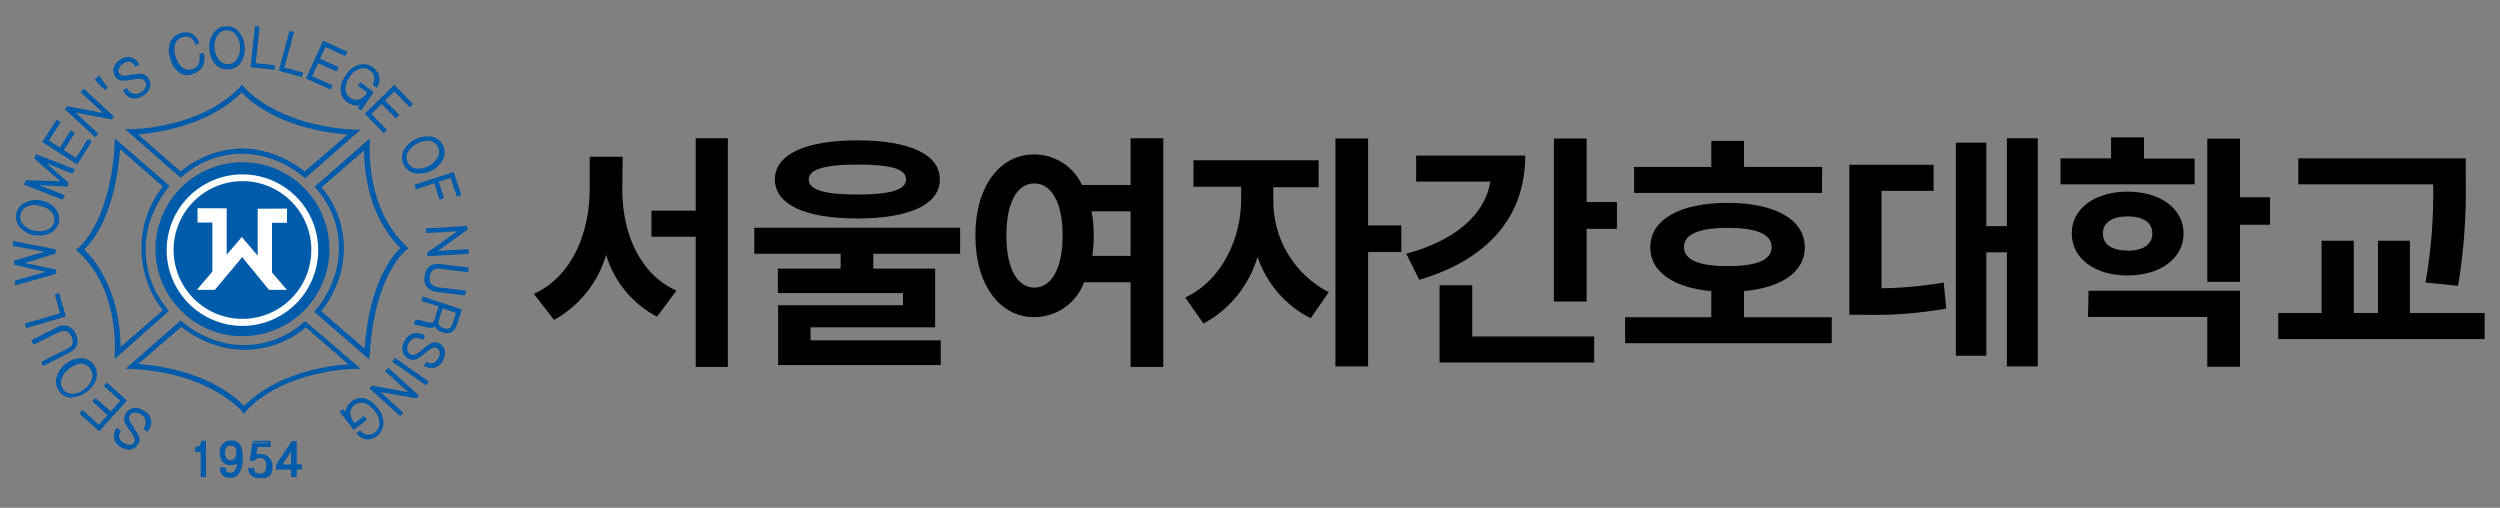 <svg width="192" height="39" viewBox="0 0 192 39" fill="none" xmlns="http://www.w3.org/2000/svg">
<rect x="0" y="0" width="192" height="39" fill="#808080" stroke="none"/>
<path d="M18.62 25.75C19.929 25.75 21.209 25.362 22.298 24.634C23.387 23.907 24.235 22.873 24.736 21.663C25.237 20.454 25.368 19.123 25.113 17.838C24.857 16.554 24.227 15.375 23.301 14.449C22.375 13.523 21.196 12.893 19.912 12.637C18.627 12.382 17.296 12.513 16.087 13.014C14.877 13.515 13.843 14.364 13.116 15.452C12.388 16.541 12 17.821 12 19.13C12 20.886 12.697 22.57 13.939 23.811C15.18 25.052 16.864 25.75 18.62 25.75Z" fill="#005BAB"/>
<path d="M18.62 25.82C17.299 25.82 16.007 25.428 14.909 24.694C13.81 23.96 12.954 22.917 12.448 21.696C11.943 20.476 11.81 19.133 12.068 17.837C12.326 16.541 12.962 15.351 13.896 14.416C14.831 13.482 16.021 12.846 17.317 12.588C18.613 12.331 19.956 12.463 21.176 12.969C22.397 13.474 23.44 14.33 24.174 15.429C24.908 16.527 25.3 17.819 25.3 19.14C25.297 20.911 24.593 22.608 23.34 23.861C22.088 25.113 20.391 25.817 18.62 25.82ZM18.62 12.58C17.325 12.58 16.058 12.964 14.981 13.684C13.904 14.404 13.064 15.427 12.569 16.623C12.073 17.82 11.943 19.137 12.196 20.408C12.448 21.678 13.072 22.846 13.988 23.762C14.904 24.678 16.072 25.301 17.342 25.554C18.613 25.807 19.93 25.677 21.127 25.181C22.323 24.686 23.346 23.846 24.066 22.769C24.786 21.692 25.17 20.425 25.17 19.13C25.167 17.394 24.476 15.729 23.249 14.501C22.021 13.274 20.356 12.583 18.62 12.58Z" fill="#005BAB"/>
<path d="M18.62 24.76C19.72 24.76 20.795 24.434 21.709 23.823C22.623 23.212 23.336 22.344 23.757 21.328C24.178 20.312 24.288 19.194 24.073 18.115C23.859 17.037 23.329 16.046 22.552 15.268C21.774 14.491 20.783 13.961 19.705 13.747C18.626 13.532 17.508 13.642 16.492 14.063C15.476 14.484 14.608 15.197 13.997 16.111C13.386 17.025 13.06 18.1 13.06 19.2C13.06 20.675 13.646 22.089 14.688 23.131C15.731 24.174 17.145 24.76 18.62 24.76Z" fill="#005BAB"/>
<path d="M18.62 25.03C17.469 25.03 16.344 24.689 15.387 24.049C14.43 23.41 13.684 22.501 13.243 21.437C12.803 20.374 12.687 19.203 12.912 18.075C13.136 16.946 13.691 15.909 14.505 15.095C15.319 14.281 16.356 13.726 17.485 13.502C18.614 13.277 19.784 13.393 20.847 13.833C21.911 14.274 22.82 15.02 23.459 15.977C24.099 16.934 24.44 18.059 24.44 19.21C24.437 20.753 23.823 22.232 22.733 23.322C21.642 24.413 20.163 25.027 18.62 25.03ZM18.62 13.91C17.574 13.91 16.551 14.22 15.681 14.802C14.811 15.383 14.133 16.209 13.733 17.176C13.332 18.142 13.228 19.206 13.432 20.232C13.636 21.258 14.14 22.201 14.88 22.941C15.619 23.68 16.562 24.184 17.588 24.388C18.614 24.593 19.678 24.488 20.644 24.087C21.611 23.687 22.437 23.009 23.018 22.139C23.6 21.269 23.91 20.246 23.91 19.2C23.91 17.797 23.353 16.451 22.361 15.459C21.369 14.467 20.023 13.91 18.62 13.91Z" fill="white"/>
<path d="M15.12 22.26L18.57 18.2L22.03 22.26H20.66L18.6 19.75L16.5 22.26H15.12Z" fill="white"/>
<path d="M17.41 16V20.94H16.31V17.09H15.17V15.99L17.41 16Z" fill="white"/>
<path d="M19.79 16.03V20.96H20.89V17.11H22.04V16.02L19.79 16.03Z" fill="white"/>
<path d="M23.43 13.7L23.3 13.58C22.476 12.892 21.52 12.382 20.49 12.08C19.372 11.755 18.19 11.72 17.055 11.977C15.92 12.234 14.869 12.775 14 13.55L13.87 13.65L9.6 9.92H10.12C10.17 9.92 15.47 9.84 18.43 6.67L18.59 6.5L18.73 6.68C18.73 6.68 21.11 9.62 27.2 9.96H27.69L23.43 13.7ZM18.58 11.4C19.257 11.406 19.931 11.507 20.58 11.7C21.606 12.004 22.563 12.503 23.4 13.17L26.69 10.33C21.53 9.92 19.15 7.74 18.56 7.1C16 9.69 12 10.19 10.61 10.33L13.87 13.17C15.194 12.064 16.855 11.44 18.58 11.4Z" fill="#005BAB"/>
<path d="M18.73 31.78L18.59 31.6C18.59 31.6 16.18 28.65 10.12 28.33H9.63L13.88 24.61L14.01 24.73C14.834 25.418 15.79 25.928 16.82 26.23C17.938 26.555 19.12 26.59 20.255 26.333C21.39 26.076 22.441 25.535 23.31 24.76L23.44 24.66L27.71 28.33H27.19C27.14 28.33 21.84 28.41 18.88 31.58L18.73 31.78ZM10.62 27.95C15.76 28.36 18.16 30.54 18.75 31.18C21.32 28.58 25.3 28.08 26.75 27.98L23.49 25.14C22.572 25.917 21.476 26.455 20.3 26.704C19.124 26.954 17.904 26.908 16.75 26.57C15.724 26.266 14.767 25.767 13.93 25.1L10.62 27.95Z" fill="#005BAB"/>
<path d="M8.81 27.56V27.07C8.81 27.07 9.2 22.24 6 19.33L5.83 19.17L6.02 19.03C6.02 19.03 8.47 17.14 8.81 11.03V10.63L13.03 14.28L12.9 14.43C12.235 15.261 11.742 16.216 11.45 17.24C11.136 18.356 11.101 19.532 11.347 20.665C11.592 21.798 12.112 22.854 12.86 23.74L12.97 23.89L8.81 27.56ZM6.47 19.16C9 21.69 9.26 25.33 9.26 26.65L12.5 23.83C11.44 22.472 10.864 20.798 10.864 19.075C10.864 17.352 11.44 15.678 12.5 14.32L9.22 11.45C8.85 16.54 7.05 18.61 6.47 19.16Z" fill="#005BAB"/>
<path d="M28.34 27.59L24.12 23.94L24.26 23.79C24.948 22.966 25.458 22.01 25.76 20.98C26.085 19.862 26.12 18.68 25.863 17.545C25.606 16.41 25.065 15.359 24.29 14.49L24.17 14.33L28.4 10.64V11.13C28.4 11.13 28.05 15.96 31.21 18.91L31.38 19.07L31.19 19.21C31.19 19.21 28.74 21.1 28.4 27.21L28.34 27.59ZM24.67 23.9L28 26.77C28.37 21.67 30.17 19.6 30.75 19.05C28.19 16.52 27.96 12.85 27.96 11.56L24.7 14.38C25.471 15.297 26.005 16.39 26.252 17.562C26.5 18.734 26.455 19.95 26.12 21.1C25.822 22.118 25.33 23.069 24.67 23.9Z" fill="#005BAB"/>
<path d="M9.11 33.1C9.005 33.263 8.965 33.459 9 33.65C9.032 33.751 9.084 33.844 9.153 33.925C9.222 34.006 9.306 34.072 9.4 34.12C9.556 34.226 9.741 34.282 9.93 34.28C10.02 34.276 10.108 34.249 10.185 34.202C10.262 34.155 10.326 34.089 10.37 34.01C10.41 33.949 10.435 33.879 10.444 33.806C10.452 33.733 10.444 33.659 10.42 33.59C10.326 33.373 10.201 33.171 10.05 32.99C9.887 32.79 9.752 32.568 9.65 32.33C9.62 32.241 9.61 32.145 9.623 32.052C9.635 31.958 9.668 31.869 9.72 31.79C9.777 31.685 9.859 31.596 9.958 31.53C10.058 31.464 10.171 31.423 10.29 31.41C10.542 31.404 10.789 31.48 10.994 31.626C11.2 31.772 11.353 31.98 11.43 32.22C11.479 32.477 11.425 32.742 11.28 32.96L11.16 32.89C11.227 32.792 11.272 32.68 11.293 32.563C11.314 32.446 11.309 32.325 11.28 32.21C11.215 32.002 11.076 31.824 10.89 31.71C10.718 31.589 10.51 31.529 10.3 31.54C10.209 31.552 10.123 31.584 10.046 31.634C9.97 31.684 9.906 31.751 9.86 31.83C9.823 31.903 9.804 31.983 9.804 32.065C9.804 32.147 9.823 32.227 9.86 32.3C9.951 32.502 10.065 32.694 10.2 32.87V32.94C10.347 33.119 10.474 33.314 10.58 33.52C10.615 33.605 10.628 33.697 10.617 33.788C10.607 33.879 10.573 33.965 10.52 34.04C10.468 34.129 10.397 34.205 10.312 34.264C10.228 34.323 10.132 34.362 10.03 34.38C9.784 34.412 9.534 34.352 9.33 34.21C9.208 34.149 9.102 34.06 9.021 33.95C8.939 33.841 8.884 33.714 8.86 33.58C8.849 33.38 8.897 33.182 9 33.01L9.11 33.1Z" fill="#005BAB"/>
<path d="M9.89 34.53C9.666 34.521 9.448 34.452 9.26 34.33C9.124 34.258 9.006 34.156 8.916 34.031C8.826 33.906 8.765 33.762 8.74 33.61C8.726 33.386 8.778 33.164 8.89 32.97L8.95 32.87L9.26 33.06V33.15C9.169 33.288 9.133 33.456 9.16 33.62C9.221 33.793 9.347 33.936 9.51 34.02C9.647 34.111 9.806 34.163 9.97 34.17C10.041 34.168 10.111 34.147 10.172 34.11C10.233 34.074 10.284 34.022 10.32 33.96C10.345 33.908 10.358 33.852 10.358 33.795C10.358 33.738 10.345 33.681 10.32 33.63C10.228 33.426 10.111 33.234 9.97 33.06C9.806 32.86 9.671 32.638 9.57 32.4C9.531 32.296 9.518 32.185 9.532 32.075C9.546 31.965 9.586 31.861 9.65 31.77C9.717 31.649 9.811 31.546 9.926 31.469C10.041 31.393 10.173 31.345 10.31 31.33C10.565 31.317 10.818 31.387 11.03 31.53C11.168 31.593 11.29 31.686 11.386 31.803C11.483 31.92 11.552 32.057 11.587 32.205C11.623 32.352 11.625 32.506 11.592 32.654C11.56 32.802 11.494 32.941 11.4 33.06L11.34 33.16L11 32.94L11.06 32.84C11.12 32.758 11.161 32.663 11.18 32.562C11.199 32.462 11.196 32.359 11.17 32.26C11.118 32.077 10.996 31.923 10.83 31.83C10.68 31.72 10.496 31.667 10.31 31.68C10.236 31.69 10.165 31.716 10.102 31.758C10.04 31.8 9.988 31.855 9.95 31.92C9.923 31.978 9.909 32.041 9.909 32.105C9.909 32.169 9.923 32.232 9.95 32.29C10.036 32.483 10.147 32.665 10.28 32.83V32.9C10.434 33.087 10.564 33.292 10.67 33.51C10.71 33.611 10.725 33.721 10.713 33.829C10.701 33.937 10.662 34.04 10.6 34.13C10.54 34.231 10.459 34.319 10.363 34.386C10.266 34.453 10.156 34.499 10.04 34.52L9.89 34.53Z" fill="#005BAB"/>
<path d="M8.21 29.53L9.59 30.77L7.59 32.97L6.26 31.75L6.35 31.65L7.6 32.78L8.41 31.87L7.25 30.87L7.34 30.77L8.5 31.77L9.39 30.77L8.11 29.63L8.21 29.53Z" fill="#005BAB"/>
<path d="M7.62 33.12L6.1 31.76L6.34 31.49L7.59 32.62L8.26 31.88L7.1 30.83L7.34 30.56L8.5 31.6L9.24 30.78L7.96 29.63L8.2 29.37L9.75 30.76L7.62 33.12Z" fill="#005BAB"/>
<path d="M4.49 28.97C4.608 28.61 4.84 28.298 5.15 28.08C5.435 27.848 5.784 27.708 6.15 27.68C6.334 27.666 6.519 27.697 6.688 27.771C6.857 27.846 7.006 27.961 7.119 28.107C7.233 28.252 7.309 28.424 7.341 28.606C7.372 28.788 7.358 28.975 7.3 29.15C7.183 29.511 6.951 29.823 6.64 30.04C6.355 30.272 6.006 30.412 5.64 30.44C5.459 30.447 5.279 30.41 5.115 30.333C4.951 30.255 4.808 30.14 4.699 29.996C4.589 29.852 4.515 29.683 4.484 29.505C4.453 29.326 4.465 29.143 4.52 28.97H4.49ZM5.61 30.33C5.954 30.307 6.282 30.177 6.55 29.96C6.832 29.759 7.045 29.476 7.16 29.15C7.209 28.996 7.219 28.834 7.191 28.675C7.163 28.516 7.097 28.367 6.999 28.239C6.901 28.112 6.773 28.009 6.627 27.942C6.481 27.874 6.321 27.843 6.16 27.85C5.817 27.878 5.49 28.006 5.22 28.22C4.938 28.417 4.725 28.696 4.61 29.02C4.56 29.174 4.547 29.338 4.574 29.498C4.601 29.658 4.667 29.809 4.765 29.938C4.864 30.067 4.992 30.17 5.139 30.238C5.286 30.307 5.448 30.338 5.61 30.33Z" fill="#005BAB"/>
<path d="M5.56 30.55C5.365 30.56 5.172 30.52 4.997 30.434C4.822 30.348 4.671 30.22 4.56 30.06C4.436 29.903 4.352 29.717 4.317 29.52C4.283 29.323 4.297 29.12 4.36 28.93C4.478 28.529 4.724 28.178 5.06 27.93C5.372 27.675 5.758 27.528 6.16 27.51C6.359 27.502 6.558 27.542 6.739 27.627C6.919 27.713 7.077 27.84 7.198 27.999C7.318 28.158 7.399 28.344 7.432 28.541C7.466 28.738 7.451 28.94 7.39 29.13C7.261 29.509 7.017 29.838 6.69 30.07C6.378 30.325 5.992 30.472 5.59 30.49L5.56 30.55ZM6.23 27.93H6.17C5.847 27.975 5.544 28.114 5.3 28.33C5.036 28.514 4.837 28.777 4.73 29.08C4.679 29.216 4.664 29.363 4.687 29.507C4.709 29.651 4.769 29.786 4.86 29.9C4.945 30.016 5.059 30.109 5.19 30.168C5.322 30.228 5.466 30.253 5.61 30.24C5.93 30.219 6.234 30.096 6.48 29.89C6.738 29.7 6.935 29.439 7.05 29.14C7.102 29.006 7.118 28.86 7.095 28.717C7.072 28.575 7.012 28.441 6.92 28.33C6.851 28.208 6.75 28.107 6.629 28.037C6.508 27.966 6.37 27.93 6.23 27.93Z" fill="#005BAB"/>
<path d="M2.52 26.22L4.36 25.33C4.576 25.21 4.829 25.174 5.07 25.23C5.199 25.277 5.318 25.35 5.417 25.445C5.517 25.539 5.596 25.653 5.65 25.78C5.722 25.899 5.767 26.032 5.781 26.171C5.795 26.309 5.777 26.449 5.73 26.58C5.621 26.804 5.432 26.978 5.2 27.07L3.35 27.97L3.29 27.85L5.14 26.94C5.252 26.898 5.354 26.831 5.437 26.745C5.52 26.658 5.583 26.554 5.62 26.44C5.658 26.233 5.619 26.02 5.51 25.84C5.428 25.645 5.279 25.485 5.09 25.39C4.976 25.353 4.855 25.34 4.736 25.354C4.617 25.368 4.502 25.408 4.4 25.47L2.56 26.33L2.52 26.22Z" fill="#005BAB"/>
<path d="M3.32 28.11L3.16 27.79L5.16 26.79C5.258 26.754 5.346 26.697 5.419 26.622C5.491 26.548 5.546 26.458 5.58 26.36C5.606 26.18 5.571 25.997 5.48 25.84C5.413 25.664 5.28 25.521 5.11 25.44C5.01 25.408 4.905 25.399 4.801 25.413C4.697 25.427 4.598 25.463 4.51 25.52L2.57 26.47L2.41 26.14L4.36 25.14C4.603 25.004 4.889 24.965 5.16 25.03C5.306 25.079 5.439 25.159 5.552 25.264C5.664 25.369 5.752 25.498 5.81 25.64C5.887 25.774 5.934 25.922 5.95 26.075C5.965 26.229 5.948 26.384 5.9 26.53C5.781 26.778 5.574 26.974 5.32 27.08L3.32 28.11Z" fill="#005BAB"/>
<path d="M4.76 24.13L4.34 22.7H4.46L4.92 24.26L2.09 25.09V24.96L4.76 24.13Z" fill="#005BAB"/>
<path d="M2.01 25.2L1.91 24.85L4.62 24.06L4.2 22.62L4.54 22.52L5.06 24.3L2.01 25.2Z" fill="#005BAB"/>
<path d="M4.24 20.92L1.24 21.77V21.63L4 20.86L1.24 20.27V20.13L3.87 19.33L1.12 18.8V18.63L4.18 19.22V19.33L1.48 20.16L4.24 20.74V20.92Z" fill="#005BAB"/>
<path d="M1.15 21.92V21.55L3.5 20.88L1.08 20.33V20.02L3.42 19.33L1 18.89V18.51L4.27 19.15V19.47L1.9 20.2L4.32 20.71V21.03L1.15 21.92Z" fill="#005BAB"/>
<path d="M2 15.63C2.344 15.472 2.73 15.43 3.1 15.51C3.478 15.559 3.83 15.731 4.1 16C4.23 16.128 4.328 16.285 4.384 16.458C4.44 16.632 4.454 16.816 4.423 16.996C4.393 17.176 4.319 17.346 4.209 17.491C4.099 17.636 3.955 17.752 3.79 17.83C3.445 17.983 3.06 18.025 2.69 17.95C2.315 17.896 1.966 17.729 1.69 17.47C1.56 17.341 1.462 17.183 1.406 17.009C1.35 16.835 1.336 16.65 1.367 16.469C1.397 16.289 1.471 16.119 1.581 15.972C1.691 15.826 1.835 15.709 2 15.63ZM1.79 17.33C2.043 17.564 2.36 17.717 2.7 17.77C3.036 17.841 3.385 17.806 3.7 17.67C3.841 17.602 3.964 17.502 4.059 17.378C4.154 17.254 4.219 17.109 4.248 16.956C4.278 16.802 4.27 16.644 4.227 16.493C4.184 16.343 4.106 16.205 4 16.09C3.749 15.855 3.431 15.705 3.09 15.66C2.754 15.588 2.405 15.623 2.09 15.76C1.943 15.827 1.815 15.928 1.715 16.055C1.616 16.182 1.549 16.331 1.52 16.49C1.493 16.641 1.503 16.797 1.55 16.944C1.597 17.09 1.68 17.223 1.79 17.33Z" fill="#005BAB"/>
<path d="M3.06 18.08C2.927 18.094 2.793 18.094 2.66 18.08C2.259 18.009 1.889 17.817 1.6 17.53C1.455 17.392 1.348 17.22 1.287 17.029C1.225 16.839 1.213 16.637 1.25 16.44C1.283 16.235 1.37 16.044 1.502 15.884C1.634 15.724 1.806 15.602 2 15.53C2.366 15.363 2.776 15.318 3.17 15.4C3.548 15.469 3.897 15.65 4.17 15.92C4.313 16.06 4.42 16.232 4.481 16.422C4.543 16.613 4.557 16.815 4.522 17.012C4.488 17.209 4.406 17.395 4.284 17.553C4.161 17.711 4.002 17.837 3.82 17.92C3.582 18.03 3.322 18.085 3.06 18.08ZM2.71 15.73C2.504 15.727 2.299 15.768 2.11 15.85C1.968 15.904 1.843 15.994 1.747 16.111C1.65 16.228 1.586 16.369 1.561 16.518C1.536 16.668 1.55 16.822 1.602 16.964C1.655 17.106 1.744 17.233 1.86 17.33C2.095 17.549 2.392 17.688 2.71 17.73C3.025 17.794 3.353 17.763 3.65 17.64C3.784 17.587 3.901 17.5 3.99 17.388C4.08 17.276 4.138 17.142 4.16 17C4.188 16.859 4.179 16.712 4.133 16.576C4.088 16.439 4.007 16.316 3.9 16.22C3.665 16.001 3.368 15.862 3.05 15.82C2.941 15.775 2.827 15.745 2.71 15.73Z" fill="#005BAB"/>
<path d="M5.51 13.2L3.06 12.2L5.16 14.06V14.15L2.36 14.07L4.81 15.07V15.2L2 14.11L2.06 13.96L4.92 14.04L2.78 12.14L2.84 11.98L5.58 13.07L5.51 13.2Z" fill="#005BAB"/>
<path d="M4.78 15.33L1.83 14.17L2 13.84L4.63 13.92L2.63 12.17L2.76 11.84L5.76 13.01L5.57 13.33L3.57 12.55L5.25 14.03L5.2 14.33L3 14.22L5 15L4.78 15.33Z" fill="#005BAB"/>
<path d="M6.9 10.91L5.9 12.47L3.41 10.88L4.39 9.33L4.5 9.4L3.59 10.82L4.59 11.48L5.43 10.16L5.55 10.24L4.71 11.56L5.86 12.33L6.78 10.88L6.9 10.91Z" fill="#005BAB"/>
<path d="M5.93 12.62L3.25 10.91L4.35 9.19L4.66 9.38L3.75 10.8L4.59 11.34L5.43 10.02L5.74 10.22L4.9 11.53L5.83 12.13L6.75 10.68L7.05 10.87L5.93 12.62Z" fill="#005BAB"/>
<path d="M6.44 6.96L8.61 8.96L8.54 9.03L5.43 8.46L7.43 10.28L7.34 10.38L5.13 8.33H5.21L8.28 8.9L6.34 7.06L6.44 6.96Z" fill="#005BAB"/>
<path d="M7.31 10.54L4.98 8.38L5.17 8.16L7.92 8.68L6.19 7.07L6.43 6.81L8.76 8.96L8.58 9.17L5.79 8.64L7.55 10.27L7.31 10.54Z" fill="#005BAB"/>
<path d="M7.42 6.12L7.59 5.98L8.11 6.73H8.05L7.42 6.12Z" fill="#005BAB"/>
<path d="M8.05 6.92L7.25 6.11L7.62 5.81L8.27 6.74L8.05 6.92Z" fill="#005BAB"/>
<path d="M10.44 4.97C10.341 4.806 10.184 4.685 10 4.63C9.895 4.614 9.788 4.619 9.685 4.645C9.582 4.67 9.485 4.716 9.4 4.78C9.238 4.875 9.107 5.014 9.02 5.18C8.976 5.258 8.953 5.346 8.953 5.435C8.953 5.524 8.976 5.612 9.02 5.69C9.058 5.754 9.11 5.808 9.172 5.848C9.235 5.888 9.306 5.913 9.38 5.92C9.616 5.934 9.852 5.91 10.08 5.85C10.32 5.802 10.565 5.778 10.81 5.78C10.904 5.79 10.994 5.822 11.072 5.874C11.15 5.927 11.215 5.997 11.26 6.08C11.33 6.177 11.374 6.29 11.39 6.409C11.406 6.527 11.392 6.648 11.35 6.76C11.258 6.971 11.1 7.147 10.9 7.26C10.788 7.339 10.661 7.393 10.527 7.421C10.393 7.449 10.254 7.448 10.12 7.42C9.871 7.349 9.66 7.184 9.53 6.96L9.65 6.89C9.707 6.993 9.785 7.082 9.88 7.151C9.975 7.22 10.085 7.268 10.2 7.29C10.416 7.325 10.637 7.279 10.82 7.16C11.007 7.06 11.152 6.897 11.23 6.7C11.26 6.614 11.269 6.522 11.257 6.432C11.245 6.341 11.212 6.255 11.16 6.18C11.119 6.109 11.061 6.048 10.991 6.005C10.922 5.961 10.842 5.936 10.76 5.93C10.538 5.917 10.316 5.937 10.1 5.99H10.01C9.783 6.04 9.552 6.067 9.32 6.07C9.182 6.026 9.067 5.929 9 5.8C8.942 5.714 8.905 5.617 8.889 5.515C8.873 5.413 8.881 5.309 8.91 5.21C8.99 4.976 9.154 4.78 9.37 4.66C9.479 4.576 9.607 4.519 9.743 4.495C9.879 4.47 10.018 4.479 10.15 4.52C10.339 4.592 10.498 4.726 10.6 4.9L10.44 4.97Z" fill="#005BAB"/>
<path d="M10.4 7.56H10.16C9.882 7.483 9.644 7.3 9.5 7.05L9.44 6.95L9.75 6.76L9.81 6.86C9.859 6.95 9.927 7.029 10.01 7.089C10.093 7.15 10.189 7.191 10.29 7.21C10.383 7.227 10.479 7.225 10.572 7.204C10.665 7.183 10.752 7.145 10.83 7.09C10.993 7.003 11.12 6.861 11.19 6.69C11.214 6.619 11.222 6.543 11.211 6.468C11.201 6.393 11.173 6.322 11.13 6.26C11.097 6.203 11.05 6.156 10.994 6.121C10.939 6.086 10.875 6.065 10.81 6.06C10.598 6.046 10.386 6.067 10.18 6.12H10.09C9.854 6.176 9.612 6.203 9.37 6.2C9.261 6.189 9.157 6.152 9.065 6.093C8.973 6.034 8.896 5.954 8.84 5.86C8.773 5.762 8.729 5.649 8.712 5.531C8.695 5.414 8.704 5.294 8.74 5.18C8.824 4.918 9.007 4.699 9.25 4.57C9.374 4.48 9.517 4.42 9.668 4.394C9.818 4.368 9.973 4.377 10.12 4.42C10.329 4.505 10.507 4.651 10.63 4.84L10.7 4.94L10.39 5.13L10.33 5.04C10.261 4.9 10.144 4.79 10 4.73C9.91 4.718 9.818 4.723 9.731 4.748C9.643 4.772 9.561 4.813 9.49 4.87C9.346 4.952 9.228 5.073 9.15 5.22C9.114 5.282 9.095 5.353 9.095 5.425C9.095 5.497 9.114 5.568 9.15 5.63C9.18 5.679 9.221 5.72 9.27 5.751C9.318 5.782 9.373 5.803 9.43 5.81C9.652 5.824 9.875 5.8 10.09 5.74C10.343 5.686 10.601 5.663 10.86 5.67C10.97 5.681 11.076 5.718 11.168 5.779C11.261 5.84 11.337 5.923 11.39 6.02C11.468 6.132 11.518 6.262 11.536 6.398C11.553 6.534 11.537 6.672 11.49 6.8C11.39 7.026 11.218 7.213 11 7.33C10.828 7.466 10.619 7.546 10.4 7.56Z" fill="#005BAB"/>
<path d="M15.08 3.33C14.986 3.091 14.803 2.898 14.57 2.79C14.382 2.725 14.178 2.725 13.99 2.79C13.853 2.829 13.726 2.896 13.618 2.987C13.509 3.079 13.421 3.192 13.36 3.32C13.222 3.674 13.222 4.066 13.36 4.42C13.437 4.774 13.626 5.093 13.9 5.33C14.02 5.432 14.163 5.502 14.317 5.533C14.471 5.565 14.63 5.557 14.78 5.51C14.892 5.483 14.997 5.432 15.089 5.362C15.18 5.291 15.255 5.202 15.31 5.1C15.436 4.864 15.471 4.59 15.41 4.33H15.55C15.587 4.504 15.584 4.684 15.543 4.857C15.501 5.03 15.422 5.192 15.31 5.33C15.164 5.486 14.977 5.596 14.77 5.65C14.625 5.693 14.473 5.703 14.324 5.679C14.175 5.654 14.034 5.597 13.91 5.51C13.56 5.253 13.318 4.875 13.23 4.45C13.093 4.079 13.093 3.671 13.23 3.3C13.296 3.138 13.4 2.995 13.535 2.883C13.669 2.772 13.829 2.695 14 2.66C14.251 2.563 14.529 2.563 14.78 2.66C15.001 2.798 15.169 3.006 15.26 3.25L15.08 3.33Z" fill="#005BAB"/>
<path d="M14.43 5.79C14.207 5.786 13.989 5.72 13.8 5.6C13.426 5.326 13.167 4.923 13.07 4.47C12.928 4.072 12.928 3.638 13.07 3.24C13.21 2.936 13.462 2.698 13.773 2.575C14.084 2.452 14.43 2.454 14.74 2.58C14.983 2.733 15.169 2.961 15.27 3.23V3.35L14.92 3.45L15 3.33C14.91 3.12 14.752 2.947 14.55 2.84C14.384 2.785 14.206 2.785 14.04 2.84C13.918 2.872 13.804 2.93 13.707 3.012C13.61 3.093 13.533 3.195 13.48 3.31C13.357 3.632 13.357 3.988 13.48 4.31C13.55 4.64 13.725 4.939 13.98 5.16C14.086 5.251 14.213 5.313 14.349 5.341C14.486 5.369 14.627 5.362 14.76 5.32C14.858 5.297 14.95 5.252 15.029 5.19C15.109 5.128 15.174 5.05 15.22 4.96C15.334 4.745 15.366 4.497 15.31 4.26V4.16L15.67 4.06V4.18C15.719 4.378 15.72 4.584 15.673 4.783C15.626 4.981 15.533 5.165 15.4 5.32C15.236 5.49 15.028 5.611 14.8 5.67C14.686 5.735 14.56 5.776 14.43 5.79Z" fill="#005BAB"/>
<path d="M18.27 2.5C18.497 2.786 18.63 3.135 18.65 3.5C18.69 3.877 18.605 4.256 18.41 4.58C18.321 4.74 18.193 4.875 18.037 4.971C17.881 5.067 17.703 5.122 17.52 5.13C17.338 5.154 17.154 5.127 16.986 5.053C16.819 4.979 16.675 4.86 16.57 4.71C16.346 4.422 16.214 4.074 16.19 3.71C16.152 3.335 16.232 2.957 16.42 2.63C16.51 2.471 16.639 2.337 16.795 2.241C16.95 2.145 17.127 2.09 17.31 2.08C17.493 2.061 17.677 2.089 17.846 2.163C18.014 2.237 18.16 2.353 18.27 2.5ZM16.54 2.71C16.372 3.015 16.299 3.363 16.33 3.71C16.334 4.071 16.453 4.421 16.67 4.71C16.764 4.842 16.892 4.946 17.039 5.013C17.186 5.08 17.349 5.106 17.51 5.09C17.673 5.084 17.831 5.035 17.97 4.949C18.108 4.864 18.222 4.743 18.3 4.6C18.468 4.295 18.538 3.946 18.5 3.6C18.496 3.239 18.377 2.889 18.16 2.6C18.059 2.478 17.93 2.381 17.784 2.319C17.639 2.256 17.48 2.229 17.322 2.24C17.163 2.251 17.01 2.299 16.874 2.381C16.738 2.462 16.624 2.575 16.54 2.71Z" fill="#005BAB"/>
<path d="M17.43 5.33C17.247 5.331 17.066 5.29 16.902 5.21C16.737 5.13 16.593 5.014 16.48 4.87C16.233 4.555 16.093 4.17 16.08 3.77C16.039 3.37 16.126 2.967 16.33 2.62C16.43 2.442 16.575 2.293 16.751 2.188C16.926 2.083 17.126 2.025 17.33 2.02C17.529 2.003 17.73 2.036 17.913 2.117C18.097 2.197 18.257 2.322 18.38 2.48C18.63 2.794 18.774 3.179 18.79 3.58C18.831 3.98 18.744 4.383 18.54 4.73C18.44 4.908 18.295 5.057 18.119 5.162C17.944 5.267 17.744 5.325 17.54 5.33H17.43ZM17.43 2.33H17.36C17.216 2.335 17.077 2.379 16.955 2.456C16.834 2.534 16.736 2.642 16.67 2.77C16.511 3.049 16.444 3.371 16.48 3.69C16.489 4.013 16.601 4.325 16.8 4.58C16.886 4.695 17 4.786 17.13 4.846C17.261 4.905 17.404 4.931 17.547 4.921C17.69 4.911 17.829 4.866 17.95 4.789C18.071 4.712 18.171 4.606 18.24 4.48C18.393 4.199 18.459 3.879 18.43 3.56C18.421 3.238 18.313 2.928 18.12 2.67C18.036 2.559 17.927 2.471 17.802 2.412C17.676 2.352 17.538 2.324 17.4 2.33H17.43Z" fill="#005BAB"/>
<path d="M19.51 4.95L21 5.11V5.24L19.38 5.06L19.7 2.13H19.83L19.51 4.95Z" fill="#005BAB"/>
<path d="M21.08 5.36L19.24 5.16L19.59 2L19.94 2.04L19.64 4.85L21.12 5.01L21.08 5.36Z" fill="#005BAB"/>
<path d="M21.71 5.27L23.15 5.66V5.78L21.55 5.33L22.31 2.48H22.44L21.71 5.27Z" fill="#005BAB"/>
<path d="M23.19 5.92L21.41 5.44L22.23 2.37L22.58 2.46L21.84 5.19L23.29 5.57L23.19 5.92Z" fill="#005BAB"/>
<path d="M25.33 6.73L23.64 5.96L24.86 3.27L26.52 4.02L26.46 4.14L24.93 3.44L24.43 4.55L25.85 5.19L25.79 5.33L24.37 4.69L23.82 5.9L25.38 6.61L25.33 6.73Z" fill="#005BAB"/>
<path d="M25.39 6.88L23.5 6.03L24.81 3.13L26.67 3.97L26.52 4.3L24.99 3.61L24.58 4.51L26 5.16L25.85 5.49L24.43 4.85L23.97 5.85L25.53 6.56L25.39 6.88Z" fill="#005BAB"/>
<path d="M27.73 6.46L28.6 7.07L27.73 8.33L27.64 8.27L27.93 7.81C27.841 7.878 27.74 7.929 27.632 7.958C27.524 7.987 27.411 7.995 27.3 7.98C27.101 7.95 26.912 7.871 26.75 7.75C26.607 7.661 26.489 7.537 26.407 7.39C26.325 7.243 26.281 7.078 26.28 6.91C26.294 6.502 26.437 6.11 26.69 5.79C26.902 5.451 27.228 5.199 27.61 5.08C27.771 5.033 27.94 5.023 28.105 5.053C28.27 5.082 28.426 5.15 28.56 5.25C28.77 5.388 28.929 5.592 29.01 5.83C29.077 6.102 29.034 6.39 28.89 6.63L28.77 6.55C28.831 6.449 28.871 6.337 28.888 6.22C28.905 6.103 28.899 5.984 28.87 5.87C28.806 5.651 28.668 5.46 28.48 5.33C28.367 5.253 28.24 5.2 28.106 5.174C27.971 5.148 27.833 5.15 27.7 5.18C27.326 5.286 27.005 5.529 26.8 5.86C26.578 6.147 26.451 6.497 26.44 6.86C26.435 7.013 26.469 7.165 26.539 7.302C26.609 7.439 26.712 7.555 26.84 7.64C26.955 7.739 27.095 7.805 27.245 7.831C27.394 7.857 27.548 7.843 27.69 7.79C27.986 7.641 28.235 7.412 28.41 7.13L27.66 6.6L27.73 6.46Z" fill="#005BAB"/>
<path d="M27.75 8.47L27.48 8.33L27.62 8.1C27.505 8.125 27.385 8.125 27.27 8.1C27.053 8.065 26.848 7.979 26.67 7.85C26.514 7.75 26.384 7.612 26.294 7.45C26.203 7.288 26.154 7.106 26.15 6.92C26.161 6.487 26.312 6.07 26.58 5.73C26.814 5.368 27.168 5.099 27.58 4.97C27.891 4.889 28.222 4.929 28.505 5.081C28.789 5.233 29.005 5.486 29.11 5.79C29.185 6.074 29.145 6.375 29 6.63L28.94 6.74L28.64 6.53V6.44C28.746 6.259 28.778 6.044 28.73 5.84C28.671 5.653 28.547 5.493 28.38 5.39C28.282 5.317 28.17 5.268 28.05 5.245C27.93 5.223 27.807 5.228 27.69 5.26C27.342 5.361 27.046 5.589 26.86 5.9C26.657 6.165 26.538 6.486 26.52 6.82C26.523 6.952 26.556 7.082 26.616 7.2C26.677 7.317 26.764 7.419 26.87 7.499C26.976 7.578 27.099 7.631 27.229 7.656C27.359 7.68 27.492 7.675 27.62 7.64C27.862 7.518 28.069 7.335 28.22 7.11L27.47 6.58L27.69 6.33L28.69 7.07L27.75 8.47Z" fill="#005BAB"/>
<path d="M29.47 10.06L28.17 8.74L30.28 6.67L31.55 7.97L31.45 8.06L30.27 6.86L29.4 7.71L30.49 8.82L30.39 8.92L29.3 7.81L28.35 8.74L29.55 9.97L29.47 10.06Z" fill="#005BAB"/>
<path d="M29.47 10.22L28.01 8.74L30.28 6.51L31.71 7.98L31.46 8.23L30.28 7.02L29.57 7.72L30.66 8.83L30.4 9.09L29.31 7.98L28.52 8.75L29.72 9.98L29.47 10.22Z" fill="#005BAB"/>
<path d="M33.85 12.21C33.675 12.547 33.399 12.82 33.06 12.99C32.735 13.183 32.355 13.263 31.98 13.22C31.8 13.201 31.627 13.138 31.476 13.037C31.325 12.936 31.201 12.8 31.115 12.641C31.028 12.482 30.982 12.304 30.979 12.122C30.977 11.941 31.018 11.762 31.1 11.6C31.275 11.266 31.552 10.996 31.89 10.83C32.225 10.633 32.614 10.549 33 10.59C33.179 10.611 33.351 10.676 33.5 10.777C33.65 10.878 33.772 11.014 33.859 11.173C33.945 11.331 33.992 11.508 33.995 11.689C33.999 11.869 33.96 12.048 33.88 12.21H33.85ZM32.94 10.72C32.599 10.702 32.26 10.778 31.96 10.94C31.66 11.103 31.411 11.345 31.24 11.64C31.161 11.78 31.12 11.939 31.12 12.1C31.12 12.261 31.161 12.419 31.24 12.56C31.314 12.706 31.425 12.83 31.561 12.92C31.698 13.009 31.857 13.061 32.02 13.07C32.362 13.087 32.702 13.01 33.003 12.848C33.304 12.686 33.556 12.444 33.73 12.15C33.805 12.007 33.845 11.847 33.845 11.685C33.845 11.523 33.805 11.363 33.73 11.22C33.649 11.079 33.535 10.959 33.397 10.872C33.259 10.785 33.102 10.733 32.94 10.72Z" fill="#005BAB"/>
<path d="M32.18 13.33H32C31.8 13.312 31.607 13.245 31.439 13.136C31.27 13.026 31.131 12.878 31.033 12.703C30.934 12.527 30.88 12.331 30.874 12.13C30.869 11.93 30.912 11.73 31 11.55C31.196 11.199 31.488 10.911 31.843 10.722C32.198 10.532 32.599 10.448 33 10.48C33.208 10.489 33.411 10.553 33.586 10.665C33.762 10.777 33.905 10.934 34 11.12C34.096 11.296 34.147 11.494 34.147 11.695C34.147 11.896 34.096 12.094 34 12.27C33.814 12.628 33.52 12.918 33.16 13.1C32.856 13.252 32.52 13.331 32.18 13.33ZM32.79 10.81C32.515 10.815 32.247 10.891 32.01 11.03C31.725 11.176 31.489 11.402 31.33 11.68C31.256 11.804 31.217 11.946 31.217 12.09C31.217 12.234 31.256 12.376 31.33 12.5C31.395 12.629 31.493 12.739 31.614 12.818C31.735 12.897 31.875 12.943 32.02 12.95C32.341 12.973 32.661 12.9 32.94 12.74C33.227 12.597 33.464 12.37 33.62 12.09C33.689 11.963 33.725 11.82 33.725 11.675C33.725 11.53 33.689 11.387 33.62 11.26C33.554 11.131 33.456 11.022 33.335 10.943C33.214 10.864 33.074 10.819 32.93 10.81H32.79Z" fill="#005BAB"/>
<path d="M32 14.39V14.26L34.8 13.34L35.31 14.91H35.18L34.71 13.47L33.57 13.84L34 15.14H33.87L33.46 13.88L32 14.39Z" fill="#005BAB"/>
<path d="M33.76 15.34L33.35 14.07L31.94 14.54L31.83 14.19L34.84 13.21L35.43 14.99L35.08 15.1L34.61 13.66L33.69 13.96L34.1 15.22L33.76 15.34Z" fill="#005BAB"/>
<path d="M35.89 19.39L32.89 19.56V19.46L35.46 17.62L32.79 17.78V17.65L35.79 17.48V17.6L33.25 19.42L35.88 19.27L35.89 19.39Z" fill="#005BAB"/>
<path d="M32.83 19.68L32.82 19.4L35.12 17.76L32.73 17.9L32.71 17.54L35.88 17.35L35.9 17.64L33.62 19.27L35.98 19.13L36 19.49L32.83 19.68Z" fill="#005BAB"/>
<path d="M35.6 22.57L33.6 22.31C33.354 22.294 33.122 22.187 32.95 22.01C32.864 21.901 32.804 21.775 32.773 21.64C32.742 21.505 32.741 21.365 32.77 21.23C32.774 21.091 32.81 20.956 32.874 20.833C32.938 20.71 33.029 20.603 33.14 20.52C33.354 20.393 33.607 20.35 33.85 20.4L35.85 20.66V20.79L33.85 20.53C33.732 20.505 33.61 20.506 33.492 20.534C33.375 20.562 33.265 20.615 33.17 20.69C33.026 20.842 32.941 21.041 32.93 21.25C32.888 21.46 32.927 21.678 33.04 21.86C33.115 21.956 33.211 22.033 33.32 22.087C33.429 22.14 33.548 22.169 33.67 22.17L35.67 22.42L35.6 22.57Z" fill="#005BAB"/>
<path d="M35.7 22.69L33.55 22.42C33.274 22.397 33.016 22.276 32.82 22.08C32.72 21.961 32.649 21.821 32.612 21.67C32.576 21.519 32.575 21.361 32.61 21.21C32.62 21.056 32.662 20.906 32.734 20.77C32.807 20.633 32.908 20.514 33.03 20.42C33.268 20.281 33.548 20.231 33.82 20.28L35.97 20.55V20.91L33.81 20.64C33.708 20.618 33.603 20.618 33.501 20.64C33.399 20.663 33.303 20.707 33.22 20.77C33.096 20.904 33.022 21.078 33.01 21.26C32.971 21.442 33.003 21.632 33.1 21.79C33.169 21.87 33.253 21.935 33.347 21.981C33.442 22.028 33.545 22.054 33.65 22.06L35.79 22.33L35.7 22.69Z" fill="#005BAB"/>
<path d="M32.47 23.06V22.93L35.28 23.83L34.95 24.83C34.901 25.03 34.785 25.206 34.62 25.33C34.52 25.391 34.408 25.428 34.291 25.437C34.175 25.445 34.057 25.426 33.95 25.38C33.801 25.336 33.664 25.257 33.55 25.15C33.503 25.105 33.465 25.05 33.44 24.99C33.414 24.93 33.4 24.865 33.4 24.8C33.374 24.849 33.339 24.892 33.296 24.926C33.253 24.96 33.203 24.986 33.15 25C33.019 25.038 32.881 25.038 32.75 25L32.23 24.86H32.18H32.03C31.984 24.85 31.936 24.85 31.89 24.86L31.95 24.68C32.045 24.686 32.139 24.703 32.23 24.73L32.57 24.82L32.83 24.89C32.954 24.924 33.086 24.924 33.21 24.89C33.268 24.86 33.319 24.818 33.359 24.766C33.399 24.714 33.426 24.654 33.44 24.59L33.79 23.51L32.47 23.06ZM33.92 23.52L33.59 24.52C33.539 24.645 33.539 24.785 33.59 24.91C33.62 25.008 33.673 25.097 33.744 25.17C33.815 25.243 33.903 25.298 34 25.33C34.095 25.371 34.198 25.387 34.301 25.379C34.404 25.37 34.503 25.336 34.59 25.28C34.704 25.192 34.785 25.069 34.82 24.93L35.13 23.93L33.92 23.52Z" fill="#005BAB"/>
<path d="M34.31 25.59C34.204 25.585 34.1 25.564 34 25.53C33.831 25.481 33.677 25.392 33.55 25.27C33.495 25.216 33.45 25.151 33.42 25.08C33.374 25.117 33.319 25.142 33.26 25.15C33.112 25.188 32.958 25.188 32.81 25.15L32.11 24.97H31.98L31.79 24.91L31.91 24.55H32C32.102 24.555 32.202 24.572 32.3 24.6L32.64 24.69L32.9 24.76C33.001 24.791 33.109 24.791 33.21 24.76C33.28 24.76 33.33 24.66 33.37 24.53L33.68 23.53L32.36 23.11L32.47 22.77L35.47 23.77L35.1 24.92C35.043 25.14 34.912 25.334 34.73 25.47C34.608 25.557 34.46 25.6 34.31 25.59ZM34 23.67L33.7 24.6C33.66 24.703 33.66 24.817 33.7 24.92C33.737 24.989 33.788 25.048 33.85 25.095C33.912 25.142 33.984 25.174 34.06 25.19C34.137 25.226 34.22 25.244 34.305 25.244C34.39 25.244 34.473 25.226 34.55 25.19C34.645 25.119 34.712 25.016 34.74 24.9L35.02 24.04L34 23.67Z" fill="#005BAB"/>
<path d="M32.77 27.91C32.938 28.002 33.133 28.03 33.32 27.99C33.516 27.908 33.674 27.754 33.76 27.56C33.853 27.396 33.898 27.209 33.89 27.02C33.882 26.931 33.851 26.846 33.8 26.772C33.749 26.698 33.68 26.639 33.6 26.6C33.533 26.568 33.459 26.551 33.385 26.551C33.311 26.551 33.237 26.568 33.17 26.6C32.96 26.707 32.768 26.845 32.6 27.01C32.417 27.176 32.216 27.32 32 27.44C31.917 27.484 31.824 27.507 31.73 27.507C31.636 27.507 31.543 27.484 31.46 27.44C31.352 27.39 31.258 27.315 31.185 27.221C31.112 27.127 31.062 27.017 31.04 26.9C31.009 26.67 31.058 26.437 31.18 26.24C31.238 26.115 31.321 26.003 31.425 25.912C31.528 25.821 31.649 25.752 31.78 25.71C31.904 25.675 32.033 25.666 32.16 25.683C32.288 25.701 32.41 25.744 32.52 25.81L32.45 25.93C32.349 25.868 32.236 25.83 32.118 25.818C32 25.805 31.881 25.82 31.77 25.86C31.564 25.937 31.395 26.091 31.3 26.29C31.19 26.47 31.144 26.681 31.17 26.89C31.186 26.98 31.224 27.066 31.279 27.139C31.335 27.212 31.407 27.27 31.49 27.31C31.562 27.349 31.643 27.37 31.725 27.37C31.807 27.37 31.888 27.349 31.96 27.31C32.157 27.205 32.342 27.078 32.51 26.93L32.58 26.87C32.745 26.71 32.93 26.573 33.13 26.46C33.21 26.418 33.299 26.396 33.39 26.396C33.481 26.396 33.57 26.418 33.65 26.46C33.741 26.505 33.822 26.57 33.886 26.649C33.95 26.729 33.995 26.821 34.02 26.92C34.067 27.165 34.02 27.418 33.89 27.63C33.837 27.756 33.755 27.868 33.651 27.957C33.547 28.045 33.423 28.108 33.29 28.14C33.091 28.166 32.889 28.131 32.71 28.04L32.77 27.91Z" fill="#005BAB"/>
<path d="M33.15 28.26C32.977 28.255 32.806 28.214 32.65 28.14H32.54L32.71 27.82H32.81C32.952 27.903 33.12 27.928 33.28 27.89C33.448 27.818 33.583 27.686 33.66 27.52C33.745 27.379 33.783 27.214 33.77 27.05C33.764 26.978 33.739 26.909 33.697 26.851C33.654 26.793 33.596 26.747 33.53 26.72C33.478 26.695 33.422 26.682 33.365 26.682C33.308 26.682 33.251 26.695 33.2 26.72C33.002 26.823 32.82 26.954 32.66 27.11C32.468 27.284 32.257 27.435 32.03 27.56C31.931 27.612 31.821 27.639 31.71 27.639C31.599 27.639 31.489 27.612 31.39 27.56C31.267 27.501 31.16 27.415 31.076 27.307C30.993 27.2 30.936 27.074 30.91 26.94C30.874 26.683 30.927 26.422 31.06 26.2C31.121 26.064 31.209 25.943 31.321 25.845C31.432 25.746 31.562 25.672 31.704 25.627C31.846 25.583 31.995 25.569 32.143 25.587C32.291 25.605 32.433 25.653 32.56 25.73L32.66 25.78L32.49 26.1L32.39 26.05C32.306 25.997 32.212 25.962 32.114 25.949C32.016 25.935 31.916 25.943 31.821 25.971C31.727 26 31.639 26.048 31.564 26.114C31.49 26.179 31.43 26.26 31.39 26.35C31.296 26.51 31.257 26.696 31.28 26.88C31.294 26.954 31.325 27.024 31.372 27.084C31.419 27.143 31.48 27.19 31.55 27.22C31.607 27.25 31.671 27.265 31.735 27.265C31.799 27.265 31.863 27.25 31.92 27.22C32.108 27.12 32.283 26.995 32.44 26.85L32.51 26.79C32.688 26.627 32.882 26.483 33.09 26.36C33.188 26.311 33.295 26.285 33.405 26.285C33.514 26.285 33.622 26.311 33.72 26.36C33.826 26.412 33.919 26.486 33.993 26.578C34.068 26.669 34.121 26.776 34.15 26.89C34.203 27.162 34.154 27.443 34.01 27.68C33.948 27.821 33.855 27.946 33.737 28.044C33.619 28.143 33.48 28.214 33.33 28.25L33.15 28.26Z" fill="#005BAB"/>
<path d="M30.28 27.74L30.36 27.63L32.78 29.33L32.7 29.44L30.28 27.74Z" fill="#005BAB"/>
<path d="M30.324 27.48L30.117 27.774L32.721 29.599L32.928 29.305L30.324 27.48Z" fill="#005BAB"/>
<path d="M30.72 31.8L28.53 29.8L28.6 29.73L31.71 30.28L29.71 28.48L29.8 28.38L31.99 30.38L31.91 30.47L28.84 29.93L30.79 31.7L30.72 31.8Z" fill="#005BAB"/>
<path d="M30.73 31.96L28.38 29.83L28.56 29.62L31.35 30.12L29.58 28.51L29.82 28.24L32.17 30.38L31.97 30.59L29.22 30.11L30.97 31.7L30.73 31.96Z" fill="#005BAB"/>
<path d="M28 32.23L27.15 32.87L26.24 31.66L26.33 31.59L26.68 32.01C26.633 31.908 26.609 31.797 26.609 31.685C26.609 31.573 26.633 31.462 26.68 31.36C26.775 31.183 26.908 31.029 27.07 30.91C27.198 30.802 27.352 30.728 27.516 30.695C27.68 30.662 27.85 30.67 28.01 30.72C28.395 30.86 28.724 31.119 28.95 31.46C29.21 31.767 29.348 32.158 29.34 32.56C29.337 32.727 29.295 32.891 29.217 33.039C29.139 33.187 29.027 33.314 28.89 33.41C28.694 33.566 28.451 33.654 28.2 33.66C28.062 33.653 27.926 33.618 27.802 33.556C27.678 33.494 27.569 33.407 27.48 33.3L27.6 33.21C27.759 33.387 27.982 33.495 28.22 33.51C28.439 33.515 28.652 33.441 28.82 33.3C28.931 33.219 29.023 33.114 29.089 32.993C29.154 32.872 29.192 32.737 29.2 32.6C29.216 32.209 29.084 31.827 28.83 31.53C28.629 31.235 28.343 31.009 28.01 30.88C27.866 30.839 27.714 30.832 27.566 30.858C27.418 30.883 27.278 30.942 27.156 31.03C27.034 31.117 26.933 31.231 26.861 31.362C26.789 31.494 26.748 31.64 26.74 31.79C26.789 32.12 26.931 32.429 27.15 32.68L27.88 32.13L28 32.23Z" fill="#005BAB"/>
<path d="M28.26 33.76C28.106 33.751 27.956 33.711 27.819 33.642C27.681 33.574 27.559 33.478 27.46 33.36L27.37 33.27L27.66 33.05L27.73 33.12C27.794 33.198 27.872 33.262 27.961 33.308C28.05 33.354 28.148 33.382 28.248 33.39C28.348 33.397 28.448 33.384 28.543 33.352C28.638 33.319 28.726 33.267 28.8 33.2C28.898 33.128 28.98 33.035 29.038 32.928C29.097 32.82 29.132 32.702 29.14 32.58C29.156 32.214 29.03 31.856 28.79 31.58C28.603 31.301 28.334 31.088 28.02 30.97C27.893 30.924 27.757 30.912 27.625 30.933C27.492 30.954 27.366 31.008 27.26 31.09C27.145 31.159 27.051 31.257 26.987 31.375C26.924 31.493 26.894 31.626 26.9 31.76C26.936 32.032 27.047 32.288 27.22 32.5L27.95 31.95L28.17 32.24L27.17 33.01L26.08 31.63L26.34 31.43L26.52 31.64C26.53 31.521 26.564 31.405 26.62 31.3C26.722 31.108 26.865 30.94 27.04 30.81C27.178 30.698 27.34 30.62 27.514 30.583C27.688 30.547 27.869 30.552 28.04 30.6C28.449 30.745 28.8 31.018 29.04 31.38C29.311 31.709 29.456 32.124 29.45 32.55C29.428 32.867 29.291 33.166 29.065 33.389C28.838 33.611 28.538 33.744 28.22 33.76H28.26ZM26.66 32.04L26.74 32.14C26.736 32.1 26.736 32.06 26.74 32.02L26.66 32.04Z" fill="#005BAB"/>
<path d="M15.78 36.58H15.47V34.65H15V34.44C15.122 34.45 15.243 34.415 15.34 34.34C15.442 34.238 15.506 34.104 15.52 33.96H15.76L15.78 36.58Z" fill="#005BAB"/>
<path d="M15.85 36.64H15.41V34.71H15V34.33C15.108 34.337 15.214 34.305 15.3 34.24C15.39 34.152 15.447 34.035 15.46 33.91V33.85H15.82V36.61L15.85 36.64ZM15.54 36.51H15.72V34.02H15.6C15.579 34.158 15.512 34.285 15.41 34.38C15.318 34.451 15.206 34.489 15.09 34.49V34.57H15.54V36.51Z" fill="#005BAB"/>
<path d="M17.16 35.44C17.011 35.265 16.936 35.039 16.95 34.81C16.941 34.58 17.012 34.354 17.15 34.17C17.22 34.081 17.31 34.011 17.412 33.964C17.515 33.917 17.627 33.895 17.74 33.9C17.877 33.884 18.016 33.907 18.14 33.967C18.264 34.028 18.368 34.122 18.44 34.24C18.559 34.524 18.61 34.833 18.59 35.14C18.608 35.481 18.554 35.822 18.43 36.14C18.377 36.292 18.276 36.422 18.142 36.512C18.009 36.602 17.851 36.647 17.69 36.64C17.581 36.648 17.472 36.63 17.372 36.589C17.271 36.547 17.181 36.482 17.11 36.4C17.015 36.281 16.965 36.132 16.97 35.98H17.29C17.282 36.031 17.284 36.084 17.298 36.134C17.312 36.184 17.337 36.23 17.37 36.27C17.416 36.31 17.471 36.34 17.529 36.359C17.587 36.378 17.649 36.385 17.71 36.38C17.794 36.383 17.878 36.363 17.95 36.32C18.023 36.278 18.082 36.215 18.12 36.14C18.228 35.915 18.286 35.669 18.29 35.42C18.235 35.506 18.155 35.573 18.06 35.61C17.959 35.652 17.85 35.672 17.74 35.67C17.632 35.683 17.522 35.669 17.421 35.629C17.319 35.589 17.23 35.524 17.16 35.44ZM18.07 35.31C18.141 35.236 18.194 35.148 18.227 35.051C18.26 34.954 18.271 34.852 18.26 34.75C18.273 34.592 18.227 34.435 18.13 34.31C18.079 34.26 18.018 34.221 17.951 34.197C17.883 34.173 17.811 34.163 17.74 34.17C17.671 34.163 17.602 34.175 17.539 34.203C17.476 34.231 17.421 34.275 17.38 34.33C17.293 34.467 17.255 34.629 17.27 34.79C17.256 34.974 17.305 35.158 17.41 35.31C17.452 35.352 17.502 35.384 17.557 35.405C17.612 35.426 17.671 35.434 17.73 35.43C17.851 35.432 17.969 35.397 18.07 35.33V35.31Z" fill="#005BAB"/>
<path d="M17.68 36.7C17.561 36.708 17.442 36.688 17.332 36.641C17.223 36.594 17.126 36.522 17.05 36.43C16.949 36.298 16.896 36.136 16.9 35.97V35.9H17.35V35.97C17.344 36.012 17.346 36.055 17.356 36.096C17.366 36.137 17.385 36.176 17.41 36.21C17.449 36.245 17.495 36.271 17.545 36.286C17.595 36.302 17.648 36.306 17.7 36.3C17.771 36.303 17.842 36.286 17.904 36.25C17.966 36.215 18.016 36.163 18.05 36.1C18.135 35.942 18.186 35.769 18.2 35.59L18.08 35.66C17.968 35.704 17.85 35.728 17.73 35.73C17.613 35.736 17.497 35.716 17.388 35.673C17.279 35.63 17.181 35.564 17.1 35.48C16.942 35.29 16.86 35.047 16.87 34.8C16.86 34.556 16.934 34.316 17.08 34.12C17.157 34.025 17.254 33.949 17.366 33.899C17.477 33.849 17.598 33.825 17.72 33.83C17.87 33.816 18.02 33.844 18.155 33.911C18.289 33.978 18.402 34.082 18.48 34.21C18.604 34.507 18.659 34.829 18.64 35.15C18.651 35.491 18.593 35.831 18.47 36.15C18.416 36.315 18.309 36.458 18.167 36.557C18.024 36.656 17.854 36.706 17.68 36.7ZM17 36.04C17.008 36.153 17.049 36.261 17.12 36.35C17.183 36.427 17.265 36.488 17.358 36.526C17.45 36.565 17.55 36.58 17.65 36.57C17.797 36.575 17.942 36.533 18.064 36.45C18.187 36.368 18.279 36.248 18.33 36.11C18.452 35.791 18.507 35.451 18.49 35.11C18.509 34.813 18.461 34.516 18.35 34.24C18.282 34.132 18.185 34.045 18.07 33.99C17.955 33.935 17.827 33.914 17.7 33.93C17.598 33.925 17.495 33.944 17.402 33.986C17.308 34.028 17.225 34.091 17.16 34.17C17.032 34.343 16.969 34.555 16.98 34.77C16.969 34.985 17.04 35.196 17.18 35.36C17.248 35.431 17.33 35.487 17.422 35.523C17.513 35.559 17.612 35.575 17.71 35.57C17.81 35.573 17.909 35.552 18 35.51C18.083 35.476 18.153 35.417 18.2 35.34L18.34 35.13V35.38C18.34 35.641 18.279 35.898 18.16 36.13C18.115 36.215 18.047 36.285 17.964 36.333C17.881 36.38 17.786 36.404 17.69 36.4C17.619 36.407 17.548 36.399 17.481 36.377C17.414 36.355 17.352 36.318 17.3 36.27C17.266 36.234 17.24 36.191 17.223 36.145C17.206 36.099 17.198 36.049 17.2 36L17 36.04ZM17.69 35.48C17.622 35.483 17.554 35.472 17.491 35.448C17.427 35.424 17.369 35.387 17.32 35.34C17.198 35.18 17.141 34.98 17.16 34.78C17.146 34.6 17.192 34.421 17.29 34.27C17.34 34.208 17.404 34.159 17.478 34.128C17.551 34.097 17.631 34.084 17.71 34.09C17.791 34.085 17.872 34.098 17.948 34.127C18.024 34.157 18.093 34.202 18.15 34.26C18.257 34.4 18.306 34.575 18.29 34.75C18.301 34.862 18.287 34.974 18.249 35.08C18.211 35.186 18.15 35.281 18.07 35.36C17.97 35.438 17.847 35.481 17.72 35.48H17.69ZM17.69 34.22C17.632 34.214 17.573 34.223 17.518 34.245C17.464 34.268 17.417 34.304 17.38 34.35C17.303 34.476 17.267 34.623 17.28 34.77C17.262 34.938 17.308 35.106 17.41 35.24C17.445 35.276 17.487 35.304 17.534 35.321C17.58 35.338 17.63 35.345 17.68 35.34C17.788 35.347 17.894 35.315 17.98 35.25C18.043 35.182 18.09 35.101 18.119 35.013C18.149 34.925 18.159 34.832 18.15 34.74C18.159 34.598 18.12 34.457 18.04 34.34C17.957 34.267 17.851 34.224 17.74 34.22H17.69Z" fill="#005BAB"/>
<path d="M19.52 34.98C19.575 34.93 19.64 34.893 19.71 34.87C19.806 34.853 19.904 34.853 20 34.87C20.201 34.866 20.395 34.941 20.54 35.08C20.624 35.167 20.689 35.271 20.732 35.385C20.775 35.498 20.795 35.619 20.79 35.74C20.805 35.963 20.745 36.185 20.62 36.37C20.536 36.475 20.427 36.557 20.303 36.61C20.179 36.662 20.044 36.683 19.91 36.67C19.737 36.677 19.564 36.639 19.41 36.56C19.325 36.501 19.255 36.423 19.205 36.333C19.155 36.243 19.126 36.143 19.12 36.04H19.44C19.434 36.096 19.444 36.151 19.466 36.202C19.489 36.253 19.525 36.297 19.57 36.33C19.684 36.399 19.817 36.43 19.95 36.42C20.025 36.426 20.101 36.414 20.171 36.384C20.241 36.354 20.302 36.308 20.35 36.25C20.439 36.106 20.481 35.939 20.47 35.77C20.483 35.6 20.429 35.431 20.32 35.3C20.275 35.25 20.219 35.211 20.157 35.185C20.095 35.159 20.027 35.147 19.96 35.15C19.86 35.147 19.761 35.168 19.67 35.21C19.584 35.254 19.512 35.319 19.46 35.4H19.19L19.39 34.04H20.63V34.3H19.63L19.52 34.98Z" fill="#005BAB"/>
<path d="M19.91 36.7C19.726 36.71 19.542 36.668 19.38 36.58C19.285 36.517 19.207 36.432 19.152 36.333C19.096 36.234 19.065 36.123 19.06 36.01V35.94H19.52V36.01C19.516 36.056 19.524 36.102 19.544 36.144C19.563 36.186 19.593 36.223 19.63 36.25C19.741 36.317 19.871 36.346 20 36.33C20.066 36.336 20.133 36.325 20.194 36.299C20.255 36.273 20.309 36.232 20.35 36.18C20.43 36.048 20.468 35.894 20.46 35.74C20.473 35.585 20.427 35.432 20.33 35.31C20.291 35.267 20.243 35.232 20.19 35.21C20.136 35.187 20.078 35.177 20.02 35.18C19.934 35.163 19.846 35.163 19.76 35.18C19.686 35.22 19.624 35.279 19.58 35.35H19.2L19.42 33.86H20.78V34.33H19.78L19.69 34.89H19.77C19.873 34.874 19.977 34.874 20.08 34.89C20.187 34.888 20.294 34.907 20.393 34.946C20.493 34.986 20.584 35.045 20.66 35.12C20.753 35.213 20.824 35.324 20.871 35.446C20.917 35.569 20.938 35.699 20.93 35.83C20.943 36.067 20.88 36.302 20.75 36.5C20.636 36.598 20.5 36.667 20.354 36.702C20.208 36.737 20.056 36.736 19.91 36.7ZM19.2 36.06C19.211 36.141 19.239 36.218 19.282 36.287C19.325 36.356 19.382 36.415 19.45 36.46C19.591 36.536 19.75 36.571 19.91 36.56C20.035 36.573 20.161 36.554 20.276 36.505C20.392 36.456 20.493 36.379 20.57 36.28C20.68 36.104 20.733 35.898 20.72 35.69C20.729 35.578 20.714 35.465 20.674 35.359C20.634 35.254 20.571 35.158 20.49 35.08C20.425 35.017 20.349 34.968 20.265 34.935C20.18 34.902 20.09 34.887 20 34.89C19.91 34.878 19.82 34.878 19.73 34.89C19.667 34.912 19.61 34.946 19.56 34.99L19.42 35.11L19.59 34.11H20.59V33.98H19.45L19.27 35.22H19.43C19.485 35.145 19.557 35.083 19.64 35.04C19.741 34.995 19.85 34.971 19.96 34.97C20.037 34.967 20.113 34.981 20.184 35.01C20.255 35.039 20.318 35.084 20.37 35.14C20.491 35.285 20.552 35.471 20.54 35.66C20.551 35.844 20.502 36.026 20.4 36.18C20.345 36.248 20.275 36.302 20.195 36.337C20.115 36.371 20.027 36.386 19.94 36.38C19.796 36.392 19.652 36.357 19.53 36.28C19.486 36.246 19.45 36.204 19.422 36.156C19.395 36.108 19.377 36.055 19.37 36H19.2V36.06Z" fill="#005BAB"/>
<path d="M22.72 36V36.58H22.41V36H21.26V35.73L22.44 33.96H22.72V35.74H23.11V36H22.72ZM21.58 35.73H22.41V34.47L21.58 35.73Z" fill="#005BAB"/>
<path d="M22.79 36.64H22.35V36.06H21.2V35.7L22.41 33.88H22.79V35.66H23.18V36.06H22.79V36.64ZM22.48 36.51H22.66V35.93H23.05V35.8H22.66V34.02H22.48L21.33 35.75V35.94H22.48V36.51ZM22.48 35.8H21.48L22.48 34.25V35.8ZM21.7 35.67H22.35V34.67L21.7 35.67Z" fill="#005BAB"/>
<path d="M47.79 14.519C47.79 17.819 49.06 21.029 51.95 22.319L50.46 24.319C49.523 23.83 48.693 23.158 48.022 22.342C47.35 21.526 46.849 20.583 46.55 19.569C45.93 21.699 44.492 23.497 42.55 24.569L41 22.569C44 21.199 45.29 17.799 45.29 14.479V12.039H47.82L47.79 14.519ZM55.9 10.619V28.179H53.43V18.179H50.03V16.179H53.43V10.619H55.9Z" fill="black"/>
<path d="M67.07 19.489V20.629H71.82V25.139H62.25V26.139H72.25V28.039H59.76V23.439H69.35V22.509H59.74V20.629H64.56V19.489H57.93V17.489H73.74V19.489H67.07ZM59.51 13.779C59.51 11.859 61.85 10.779 65.84 10.779C69.83 10.779 72.18 11.849 72.18 13.779C72.18 15.709 69.84 16.779 65.84 16.779C61.84 16.779 59.51 15.709 59.51 13.779ZM62.11 13.779C62.11 14.589 63.31 14.939 65.84 14.939C68.37 14.939 69.58 14.589 69.58 13.779C69.58 12.969 68.43 12.639 65.84 12.639C63.25 12.639 62.11 13.039 62.11 13.779Z" fill="black"/>
<path d="M89.34 10.619V28.179H86.83V21.679H83.26C82.971 22.463 82.449 23.139 81.764 23.618C81.08 24.097 80.265 24.355 79.43 24.359C76.83 24.359 74.91 21.939 74.91 18.089C74.91 14.239 76.83 11.859 79.43 11.859C80.202 11.86 80.958 12.082 81.608 12.498C82.258 12.915 82.776 13.508 83.1 14.209H86.83V10.619H89.34ZM81.61 18.089C81.61 15.509 80.73 14.089 79.44 14.089C78.15 14.089 77.29 15.479 77.29 18.089C77.29 20.699 78.17 22.089 79.44 22.089C80.71 22.089 81.61 20.689 81.61 18.089ZM86.83 19.649V16.229H83.83C83.946 16.842 84.003 17.465 84 18.089C84.001 18.611 83.964 19.132 83.89 19.649H86.83Z" fill="black"/>
<path d="M97.79 15.349C97.769 16.81 98.156 18.248 98.909 19.501C99.662 20.754 100.75 21.772 102.05 22.439L100.66 24.439C98.733 23.468 97.266 21.775 96.58 19.729C96.26 20.814 95.728 21.825 95.016 22.703C94.304 23.582 93.425 24.311 92.43 24.849L91.02 22.849C93.89 21.519 95.32 18.229 95.32 15.339V14.339H91.66V12.309H101.27V14.379H97.79V15.349ZM107.62 19.349H105.07V28.139H102.56V10.639H105.07V17.309H107.62V19.349Z" fill="black"/>
<path d="M117.14 11.949C117.14 16.699 114.21 19.949 109 21.489L108 19.489C111.89 18.429 114.06 16.399 114.46 13.949H108.76V11.949H117.14ZM113.07 25.839H122.43V27.839H110.56V21.909H113.07V25.839ZM124.18 15.519V17.579H121.85V23.159H119.34V10.639H121.85V15.519H124.18Z" fill="black"/>
<path d="M140.68 24.359V26.359H124.81V24.359H131.43V22.359C128.53 22.099 126.74 20.879 126.74 18.999C126.74 16.849 129.04 15.579 132.67 15.579C136.3 15.579 138.61 16.849 138.61 18.999C138.61 20.879 136.85 22.079 133.94 22.359V24.359H140.68ZM139.93 14.819H125.5V12.819H131.43V10.819H133.94V12.819H139.94L139.93 14.819ZM132.68 20.439C134.88 20.439 136.06 19.989 136.06 18.979C136.06 17.969 134.88 17.499 132.68 17.499C130.48 17.499 129.33 17.989 129.33 18.979C129.33 19.969 130.51 20.439 132.68 20.439Z" fill="black"/>
<path d="M144.5 22.139C146.103 22.119 147.701 21.972 149.28 21.699L149.47 23.699C147.414 24.062 145.327 24.223 143.24 24.179H142.03V12.659H148.5V14.659H144.5V22.139ZM156.5 10.619V28.139H154.13V19.379H152.55V27.319H150.21V10.959H152.55V17.369H154.13V10.619H156.5Z" fill="black"/>
<path d="M168.55 14.159H158.25V12.159H162.13V10.549H164.66V12.179H168.55V14.159ZM163.4 21.159C160.89 21.159 159.11 19.849 159.11 17.929C159.11 16.009 160.89 14.719 163.4 14.719C165.91 14.719 167.7 16.029 167.7 17.929C167.7 19.829 165.93 21.149 163.43 21.149L163.4 21.159ZM160.4 22.329H172.03V28.169H169.52V24.339H160.36L160.4 22.329ZM163.4 19.259C164.52 19.259 165.3 18.819 165.3 17.929C165.3 17.039 164.52 16.619 163.4 16.619C162.28 16.619 161.5 17.049 161.5 17.929C161.5 18.809 162.26 19.249 163.43 19.249L163.4 19.259ZM174.34 17.259H172.03V21.649H169.52V10.649H172.03V15.149H174.34V17.259Z" fill="black"/>
<path d="M190.82 24.039V26.039H174.97V24.039H178.3V18.489H180.77V24.039H182.63V18.489H185.08V24.039H190.82ZM186.28 21.699C186.718 19.21 186.915 16.685 186.87 14.159H176.51V12.159H189.37V13.849C189.421 16.561 189.224 19.273 188.78 21.949L186.28 21.699Z" fill="black"/>
</svg>

